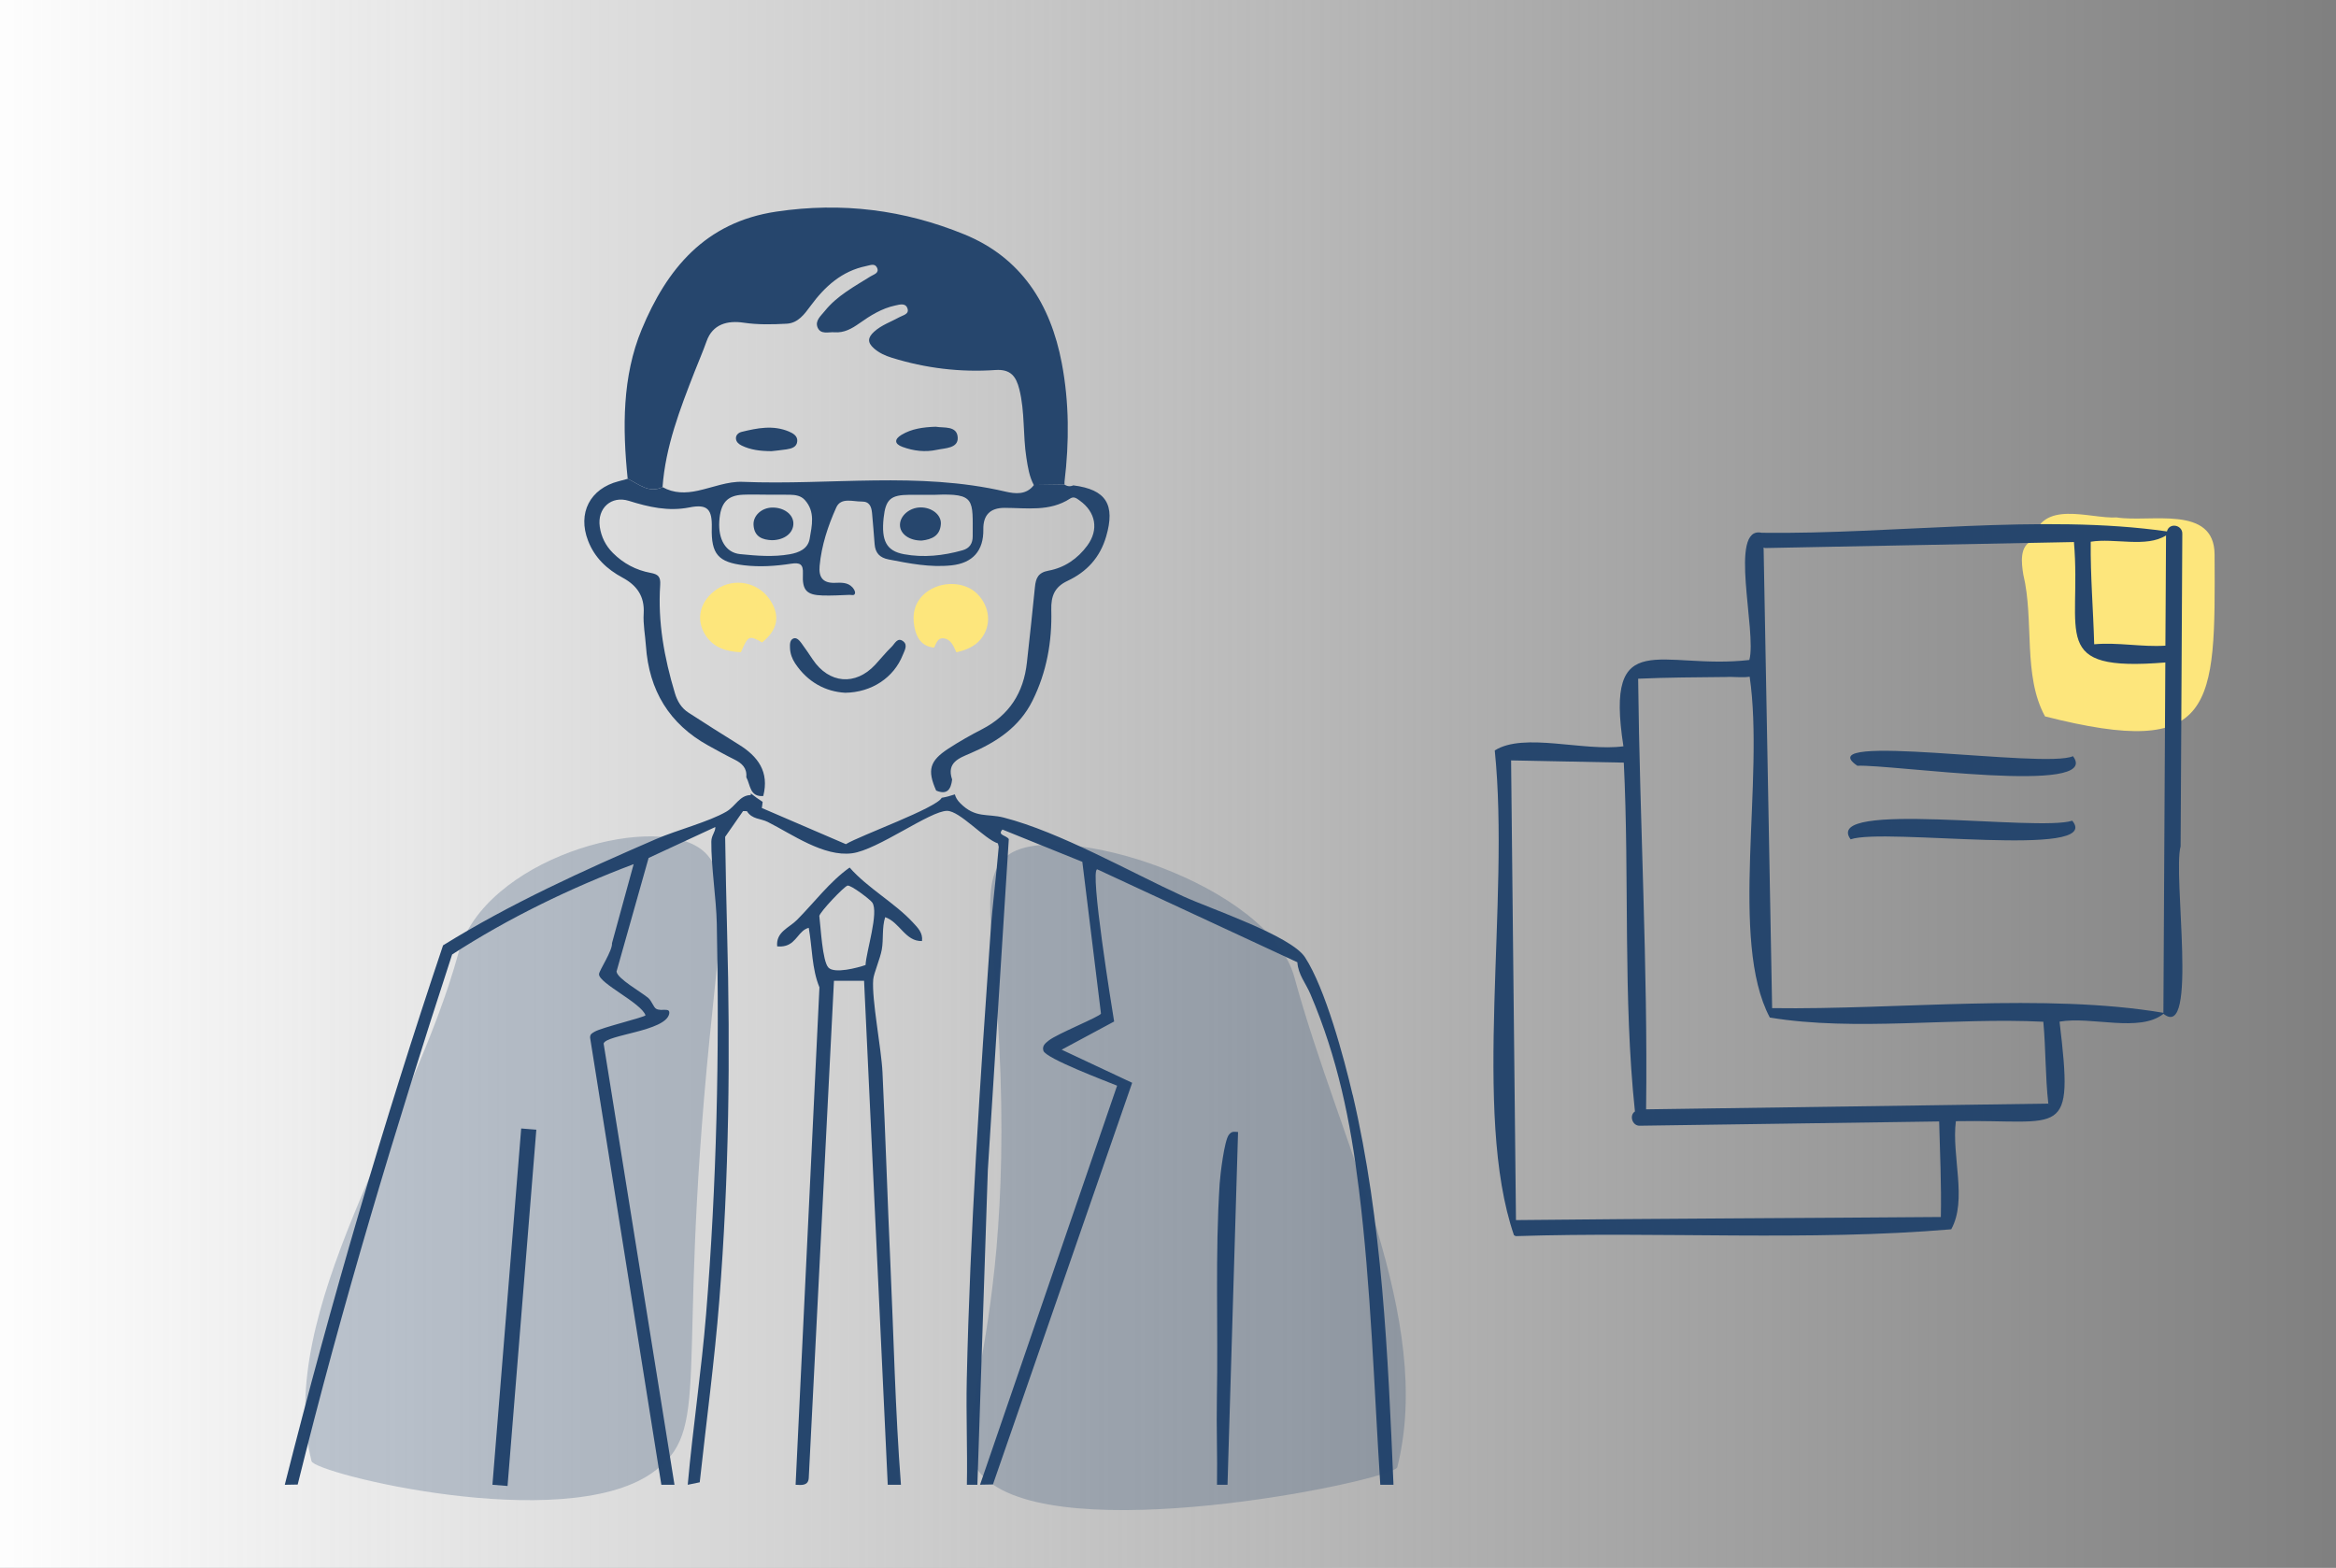 <?xml version="1.0" encoding="UTF-8"?>
<svg xmlns="http://www.w3.org/2000/svg" xmlns:xlink="http://www.w3.org/1999/xlink" viewBox="0 0 799.6 536.65">
  <rect x="0" y="0" width="799.6" height="536.65" fill="#808080" stroke="none"/>
  <defs>
    <style>
      .cls-1 {
        opacity: .25;
      }

      .cls-1, .cls-2 {
        fill: #26466d;
      }

      .cls-3 {
        fill: none;
      }

      .cls-4 {
        fill: #fde67c;
      }

      .cls-5 {
        fill: url(#_名称未設定グラデーション_10);
      }
    </style>
    <linearGradient id="_名称未設定グラデーション_10" data-name="名称未設定グラデーション 10" x1="0" y1="268.32" x2="799.6" y2="268.32" gradientTransform="translate(0 536.65) scale(1 -1)" gradientUnits="userSpaceOnUse">
      <stop offset="0" stop-color="#fff" stop-opacity="0"/>
      <stop offset="1" stop-color="#fdfdfd"/>
    </linearGradient>
  </defs>
  <g id="_レイヤー_2" data-name="レイヤー 2">
    <rect class="cls-5" x="0" y="0" width="799.6" height="536.65" transform="translate(799.6 536.65) rotate(-180)"/>
  </g>
  <g id="_レイヤー_1" data-name="レイヤー 1">
    <path class="cls-2" d="M214.85,163.87c-1.78-17.38-1.89-35.01,4.81-51.14,8.54-20.55,21.59-36.66,46.08-40.3,22.43-3.33,43.72-.64,64.32,7.78,19.44,7.94,29.54,23.81,33.38,44.07,2.56,13.46,2.57,27.01.94,40.59,0,.33,0,.67-.01,1-3.5.05-7,.09-10.5.14-1.56-2.91-2.04-6.1-2.54-9.32-1.22-7.78-.48-15.74-2.42-23.46-1.11-4.43-2.99-6.94-8.2-6.58-12.04.83-23.91-.61-35.47-4.21-2.22-.69-4.26-1.6-6.07-3.18-2.33-2.04-2.16-3.71.01-5.7,2.57-2.35,5.83-3.4,8.77-5.04,1.24-.69,3.44-1.01,2.62-3.09-.72-1.84-2.72-1.16-4.11-.87-4.6.97-8.53,3.43-12.32,6.11-2.56,1.81-5.21,3.32-8.49,3.06-2.06-.16-4.73.87-5.79-1.64-.97-2.31,1.1-3.95,2.43-5.61,4.26-5.31,10.16-8.41,15.76-11.92,1.05-.66,3.03-1.09,2.15-2.94-.76-1.6-2.3-.84-3.68-.56-8.36,1.7-14.15,6.96-19.03,13.59-2.12,2.87-4.31,5.95-8.23,6.15-4.9.26-9.82.38-14.73-.35-5.44-.81-10.59.42-12.69,6.39-1.23,3.49-2.72,6.89-4.07,10.34-5,12.81-9.97,25.63-10.99,39.55-4.73,2.24-8.14-1.09-11.93-2.85Z"/>
    <path class="cls-2" d="M353.88,166c3.5-.05,7-.09,10.5-.14.95.64,1.95.74,3,.27,11.26,1.41,14.45,6.61,11.24,17.54-2.12,7.23-6.68,12.08-13.21,15.15-4.39,2.06-5.69,5.12-5.56,9.97.29,10.76-1.56,21.23-6.41,31-4.53,9.14-12.37,14.23-21.35,18.08-3.76,1.61-8.17,3.13-6.18,8.94-.4,3.34-1.69,5.39-5.47,3.78-3.09-6.98-2.27-10.14,4.18-14.35,3.73-2.44,7.64-4.63,11.6-6.68,9.26-4.79,14.16-12.47,15.28-22.76.94-8.61,1.91-17.22,2.75-25.84.3-3.06,1.08-4.98,4.67-5.64,5.44-.99,9.96-4.08,13.27-8.6,3.99-5.44,2.88-11.46-2.6-15.38-1.03-.74-1.98-1.56-3.3-.69-6.98,4.55-14.8,3.19-22.42,3.18q-7.4-.01-7.28,7.37c.12,7.29-3.62,11.54-10.92,12.31-7.29.77-14.37-.64-21.47-2.02-3.11-.6-4.57-2.22-4.82-5.22-.3-3.54-.53-7.09-.88-10.63-.21-2.11-.79-4-3.49-3.97-3.11.03-7.17-1.51-8.76,2.02-2.84,6.32-5.05,12.98-5.7,20-.34,3.71.95,5.93,5.16,5.8,2.07-.06,4.41-.27,6.07,1.54.47.52.98,1.35.9,1.96-.15,1.05-1.22.59-1.9.62-3.07.12-6.15.3-9.21.21-5.49-.16-7.02-1.77-6.74-7.43.16-3.26-.96-3.92-4.03-3.45-5.31.82-10.69,1.18-16.08.55-8.89-1.04-11.31-3.84-11.08-12.86.16-6.29-1.44-8.18-7.6-6.96-7.3,1.45-13.99-.12-20.78-2.24-6-1.87-10.88,2.49-9.96,8.87.5,3.47,2.01,6.47,4.49,8.96,3.6,3.61,7.94,5.9,12.86,6.81,2.62.48,3.52,1.28,3.33,4.15-.86,12.66,1.4,24.94,5.03,37.02.84,2.79,2.22,5.11,4.66,6.68,5.69,3.66,11.38,7.33,17.14,10.87,6.64,4.08,10.57,9.39,8.45,17.67-4.67.35-4.38-3.84-5.81-6.45.3-3.14-1.49-4.78-4.04-6.04-3.03-1.5-5.99-3.15-8.95-4.78-13.38-7.39-20.31-18.88-21.36-34.11-.26-3.71-1-7.43-.77-11.1.36-5.96-2.39-9.67-7.27-12.29-5.33-2.86-9.53-6.84-11.75-12.58-3.69-9.51.65-17.87,10.45-20.39,1.04-.27,2.07-.56,3.11-.84,3.78,1.77,7.2,5.09,11.93,2.85,3.85,2.16,7.91,2.13,12.08,1.22,5.1-1.11,10.25-3.24,15.31-3.03,29.99,1.22,60.21-3.62,90.01,3.35,3.23.75,7.11,1.22,9.71-2.26ZM262.12,169.34s0-.02,0-.03c-2.6,0-5.21-.1-7.81.02-5.42.24-7.7,2.84-8.1,9.06-.4,6.19,2.18,10.78,7.12,11.27,5.62.56,11.33,1.05,16.99.05,3.16-.56,6.23-1.83,6.83-5.33.76-4.48,1.96-9.24-1.66-13.24-1.34-1.49-3.2-1.76-5.07-1.8-2.76-.05-5.53-.01-8.29-.01ZM318.25,169.36c-2.3,0-4.6,0-6.9,0-6.51.03-8.2,1.55-8.89,7.91-.84,7.79.96,11.31,6.95,12.42,6.73,1.25,13.44.52,20.04-1.33,2.45-.68,3.5-2.34,3.5-4.79-.02-12.54,1.04-14.77-12.86-14.21-.61.02-1.23,0-1.84,0Z"/>
    <path class="cls-3" d="M367.38,166.13c-1.05.47-2.05.37-3-.27,0-.33,0-.67.01-1,1.13.1,2.37-.06,2.99,1.27Z"/>
    <path class="cls-2" d="M264.04,154.42c-4-.02-7.18-.47-10.14-1.9-.98-.47-1.91-1.23-1.99-2.38-.09-1.24.88-2.05,1.92-2.31,5.39-1.32,10.82-2.41,16.23-.12,1.43.61,2.95,1.5,2.84,3.27-.13,2.09-1.98,2.56-3.68,2.83-1.96.31-3.95.47-5.19.62Z"/>
    <path class="cls-2" d="M320.33,146.07c2.72.47,7.28-.44,7.49,3.69.19,3.73-4.32,3.59-7.17,4.21-3.96.86-7.92.39-11.72-1-2.84-1.04-2.83-2.63-.37-4.12,3.5-2.12,7.44-2.64,11.77-2.79Z"/>
    <path class="cls-4" d="M253.6,223.25c-4.77-.21-9.15-1.43-11.98-5.64-3.71-5.53-2.07-12.02,3.86-16,5.84-3.91,13.89-2.36,17.91,3.47,3.79,5.49,2.94,10.44-2.53,14.81-4.51-2.51-4.74-2.4-7.26,3.36Z"/>
    <path class="cls-4" d="M319.74,221.66c-4.29-.39-6.07-3.46-6.75-7.09-.84-4.46.1-8.61,3.85-11.66,5.14-4.18,13.41-3.99,17.71.39,4.4,4.48,4.91,10.9,1.14,15.49-2.14,2.61-5.15,3.74-8.32,4.48-.99-2.02-1.75-4.41-4.33-4.77-2.09-.3-2.54,1.72-3.3,3.15Z"/>
    <path class="cls-2" d="M289.24,237.11c-6.59-.38-12.77-3.56-17.09-10.09-1.03-1.56-1.67-3.32-1.74-5.22-.05-1.25-.08-2.76,1.18-3.27,1.05-.42,2.01.63,2.65,1.49,1.38,1.86,2.66,3.78,3.95,5.7,5.58,8.31,14.63,9.08,21.39,1.8,1.89-2.03,3.63-4.22,5.62-6.14,1.06-1.02,1.99-3.39,3.95-1.89,1.68,1.28.47,3.19-.14,4.71-3.03,7.65-10.54,12.8-19.77,12.92Z"/>
    <path class="cls-2" d="M264.22,184.9c-3.06-.13-6.05-1.02-6.29-5.24-.17-3.19,2.77-5.84,6.31-5.93,4.03-.1,7.27,2.27,7.33,5.37.06,3.25-2.92,5.75-7.35,5.8Z"/>
    <path class="cls-2" d="M315.61,185.02c-4.36.08-7.58-2.28-7.56-5.38.03-3.13,3.27-5.9,6.99-5.96,3.91-.06,7.23,2.54,7.01,5.71-.28,4.08-3.2,5.23-6.44,5.62Z"/>
    <path class="cls-2" d="M463,374.75c-2.98-12.74-9.36-36.46-16.32-47.12-4.81-7.37-32.35-16.57-41.56-20.79-18.49-8.47-42.28-22.04-61.53-27-5.66-1.46-9.7.34-14.92-4.94-1.03-1.04-1.59-2.04-1.82-3-1.47.49-2.97.91-4.51,1.17-1.78,3.5-27.88,12.89-32.8,15.87l-28.77-12.38c.13-.73.21-1.42.28-2.1-1.4-.89-2.75-1.87-4.04-2.9,0,.19,0,.37-.02.57-3.86.06-5.16,3.81-8.35,5.67-5.92,3.46-17.1,6.38-24.04,9.38-24.95,10.79-49.79,22.04-72.94,36.39-20.43,60.78-38.45,122.43-54.18,184.64l4.42-.08c15.14-61.2,33.31-121.57,52.86-181.43,19.36-12.52,40.56-22.79,62.14-30.92l-7.41,27.03c.2,2.62-4.43,9.39-4.45,10.64-.04,3.12,14.46,9.82,15.92,14.07-.56.73-15.04,4.19-17.42,5.61-.92.55-1.6.82-1.54,2.1l24.38,152.98h4.5s-24.26-151.03-24.26-151.03c.88-3.05,21.1-4.16,22.44-10.12.48-2.49-2.65-.69-4.49-1.8-.85-.51-1.5-2.67-2.66-3.67-2.4-2.06-10.63-6.61-10.87-9.06l10.98-38.87,22.84-10.59c.04,1.75-1.35,2.82-1.37,4.97-.08,8.56,1.68,19.42,1.87,28.13.94,44.45-.05,89.25-3.65,133.48-1.59,19.55-4.55,39.07-6.3,58.56l4.11-.85c2.25-20.72,5.06-41.46,6.7-62.25,3.33-42.3,3.8-83.83,2.67-126.15-.29-10.84-.5-21.69-.67-32.53l6.13-8.81,1.31.02c1.78,2.85,4.66,2.45,7.15,3.7,8.32,4.19,19.12,11.99,28.86,10.72,8.79-1.14,26.77-14.59,32.54-14.52,4.39.05,12.72,9.63,17.37,11.14l.28,1.17c-.79,9.68-2.1,19.4-2.78,29.07-3.57,50.92-7.03,102.5-8.16,153.38-.26,11.95.27,23.96.04,35.9h3.6l3.57-107.62,7.18-113.36c-.8-1.35-4.05-1.28-2.17-3.28l27.34,11.05,6.38,51.95c-.3,1-15.08,6.94-17.91,9.23-1.13.91-2.3,1.78-1.8,3.48.79,2.64,21.57,10.44,25.23,11.96l-46.91,136.58,4.41-.09,47.66-137.48-24.13-11.33,17.96-9.65c-.65-3.9-8.47-52.12-5.78-52.08l68.49,31.8c.3,4.28,2.86,7.1,4.48,10.92,9.33,21.93,13.67,43.2,16.59,66.81,4.14,33.5,5.16,67.43,7.32,101.11h4.52c-1.9-44.47-3.82-90.07-13.96-133.47Z"/>
    <path class="cls-2" d="M315.6,322.1c-5.71.2-7.62-6.48-12.61-8.17-1.16,3.64-.52,7.54-1.16,11.1-.56,3.14-2.76,8.17-2.93,10.2-.57,6.86,2.77,23.45,3.17,31.82,1.04,21.77,1.71,43.64,2.7,65.36,1.15,25.27,1.66,50.5,3.62,75.79h-4.52s-8.1-172.49-8.1-172.49h-10.31s-8.63,170.23-8.63,170.23c-.2,2.58-2.34,2.41-4.5,2.27l8.16-170.27c-2.64-6.38-2.44-13.56-3.66-20.37-3.35.85-4.13,5.05-7.88,6.13-.98.28-1.94.3-2.93.22-.47-4.96,4.06-6.31,6.78-9.05,5.96-6,11.23-13.13,18.02-17.93,6.13,7.01,15.49,12.11,21.65,18.79,1.71,1.86,3.47,3.52,3.13,6.38ZM290.1,303.13c-1.22.32-9.38,8.92-9.65,10.38.47,3.58,1.03,15.56,3.13,17.69s9.84.09,12.69-.89c.2-4.54,4.67-18.15,2.27-21.44-.72-.99-7.29-6.04-8.44-5.74Z"/>
    <polygon class="cls-2" points="178.4 386.25 183.58 386.67 173.73 508.62 168.56 508.2 178.4 386.25"/>
    <path class="cls-2" d="M423.78,387.47l-3.61,120.74h-3.6c.17-9.83-.23-19.71-.04-29.55.46-24.07-.62-49.48.95-73.49.2-3.1,1.59-14.84,3.17-16.78,1.02-1.25,1.67-1.02,3.12-.93Z"/>
    <path class="cls-1" d="M239.74,290.5c-17.42-12.53-74.11,3.77-82.8,35.64-15.72,57.64-63.02,123.13-50.31,173.98,1.05,4.19,85.94,25.15,116.34,4.19,21.35-14.72,8.29-32.45,19.91-148.83,4.02-40.23,7.23-57.52-3.14-64.98Z"/>
    <path class="cls-1" d="M345.18,292.59c17.42-12.53,89.2,10.06,97.89,41.92,15.72,57.64,47.93,116.84,35.22,167.69-1.05,4.19-108.04,26.87-138.43,5.91-21.35-14.72,7.84-36.3,2.18-150.54-2-40.39-7.23-57.52,3.14-64.98Z"/>
    <path class="cls-4" d="M700.01,245.21c-7.68-13.95-3.67-32.86-7.43-48.5-.65-3.94-1.43-10.01,3.22-11.69,2.91-14.36,19.37-7.39,28.72-7.91,11.49,1.82,33.48-4.44,33.52,12.71.28,52.38.46,70.25-58.03,55.39Z"/>
    <path class="cls-2" d="M518.95,423.1c49.3-1.6,100.57,1.79,148.94-2.34,5.58-10,.08-25.16,1.59-37,36.74-.69,40.4,6.89,35.49-34.07,10.9-1.92,27.39,3.86,35.58-2.68,11.96,9.57,3.12-47.59,5.86-57.31.16-35.66.43-71.31.58-106.97.11-3.07-4.47-4-5.26-.83-42.54-6.14-93.74,1.05-138.71.46-11.52-2.53-1.59,33.95-4.23,43.54-30.28,3.48-49.59-12.3-43.1,29.54-13.53,1.87-34.06-4.89-44.04,1.42,5.31,51.72-7.86,123.91,6.57,165.91.26.09.44.33.73.33ZM741.42,183.26c-.04,12.58-.16,25.16-.22,37.74-8.08.52-16.3-1.22-24.37-.48-.32-11.78-1.31-23.29-1.19-35.1,8.13-1.34,19.04,2.14,25.78-2.16ZM604.2,187.57c-.1,0-.22,0-.35.02,35.35-.69,70.7-1.36,106.05-2.06,2.71,31.64-8.9,44.49,31.28,41.22-.24,39.97-.42,79.94-.66,119.91-40.62-6.85-90.73-.99-133.93-1.6-.96-52.55-1.97-105.11-2.92-157.66.19.03.34.18.54.17ZM590.83,231.73c2.28-.17,5.65.3,8.07-.11,5.19,35.47-7.09,90.29,6.9,116.66,29.17,4.85,62.96-.1,93.62,1.44.86,9.31.66,18.73,1.71,28.02-45.89.68-91.79,1.3-137.68,1.96.63-48.73-2.19-98.36-2.72-147.39,9.9-.46,20.12-.48,30.09-.59ZM525.88,260.44c9.98.2,19.96.39,29.94.59,1.95,39.53-.3,80.61,3.81,119.4-2.04,1.35-.89,4.89,1.56,4.88,34.2-.48,68.38-.98,102.57-1.46.28,10.78.81,21.72.58,32.7-48.45.39-97.03.54-145.43,1.06-.56-52.45-1.1-104.89-1.67-157.34,2.87.03,5.74.12,8.63.17Z"/>
    <path class="cls-2" d="M635.76,262.1c11.6-.55,84.1,10.22,73.8-3.28-9.55,4.43-91.23-8.55-73.8,3.28Z"/>
    <path class="cls-2" d="M633.46,287.29c11.55-4.08,86.72,6.72,75.86-6.38-11.81,3.85-85.84-7.15-75.86,6.38Z"/>
  </g>
</svg>